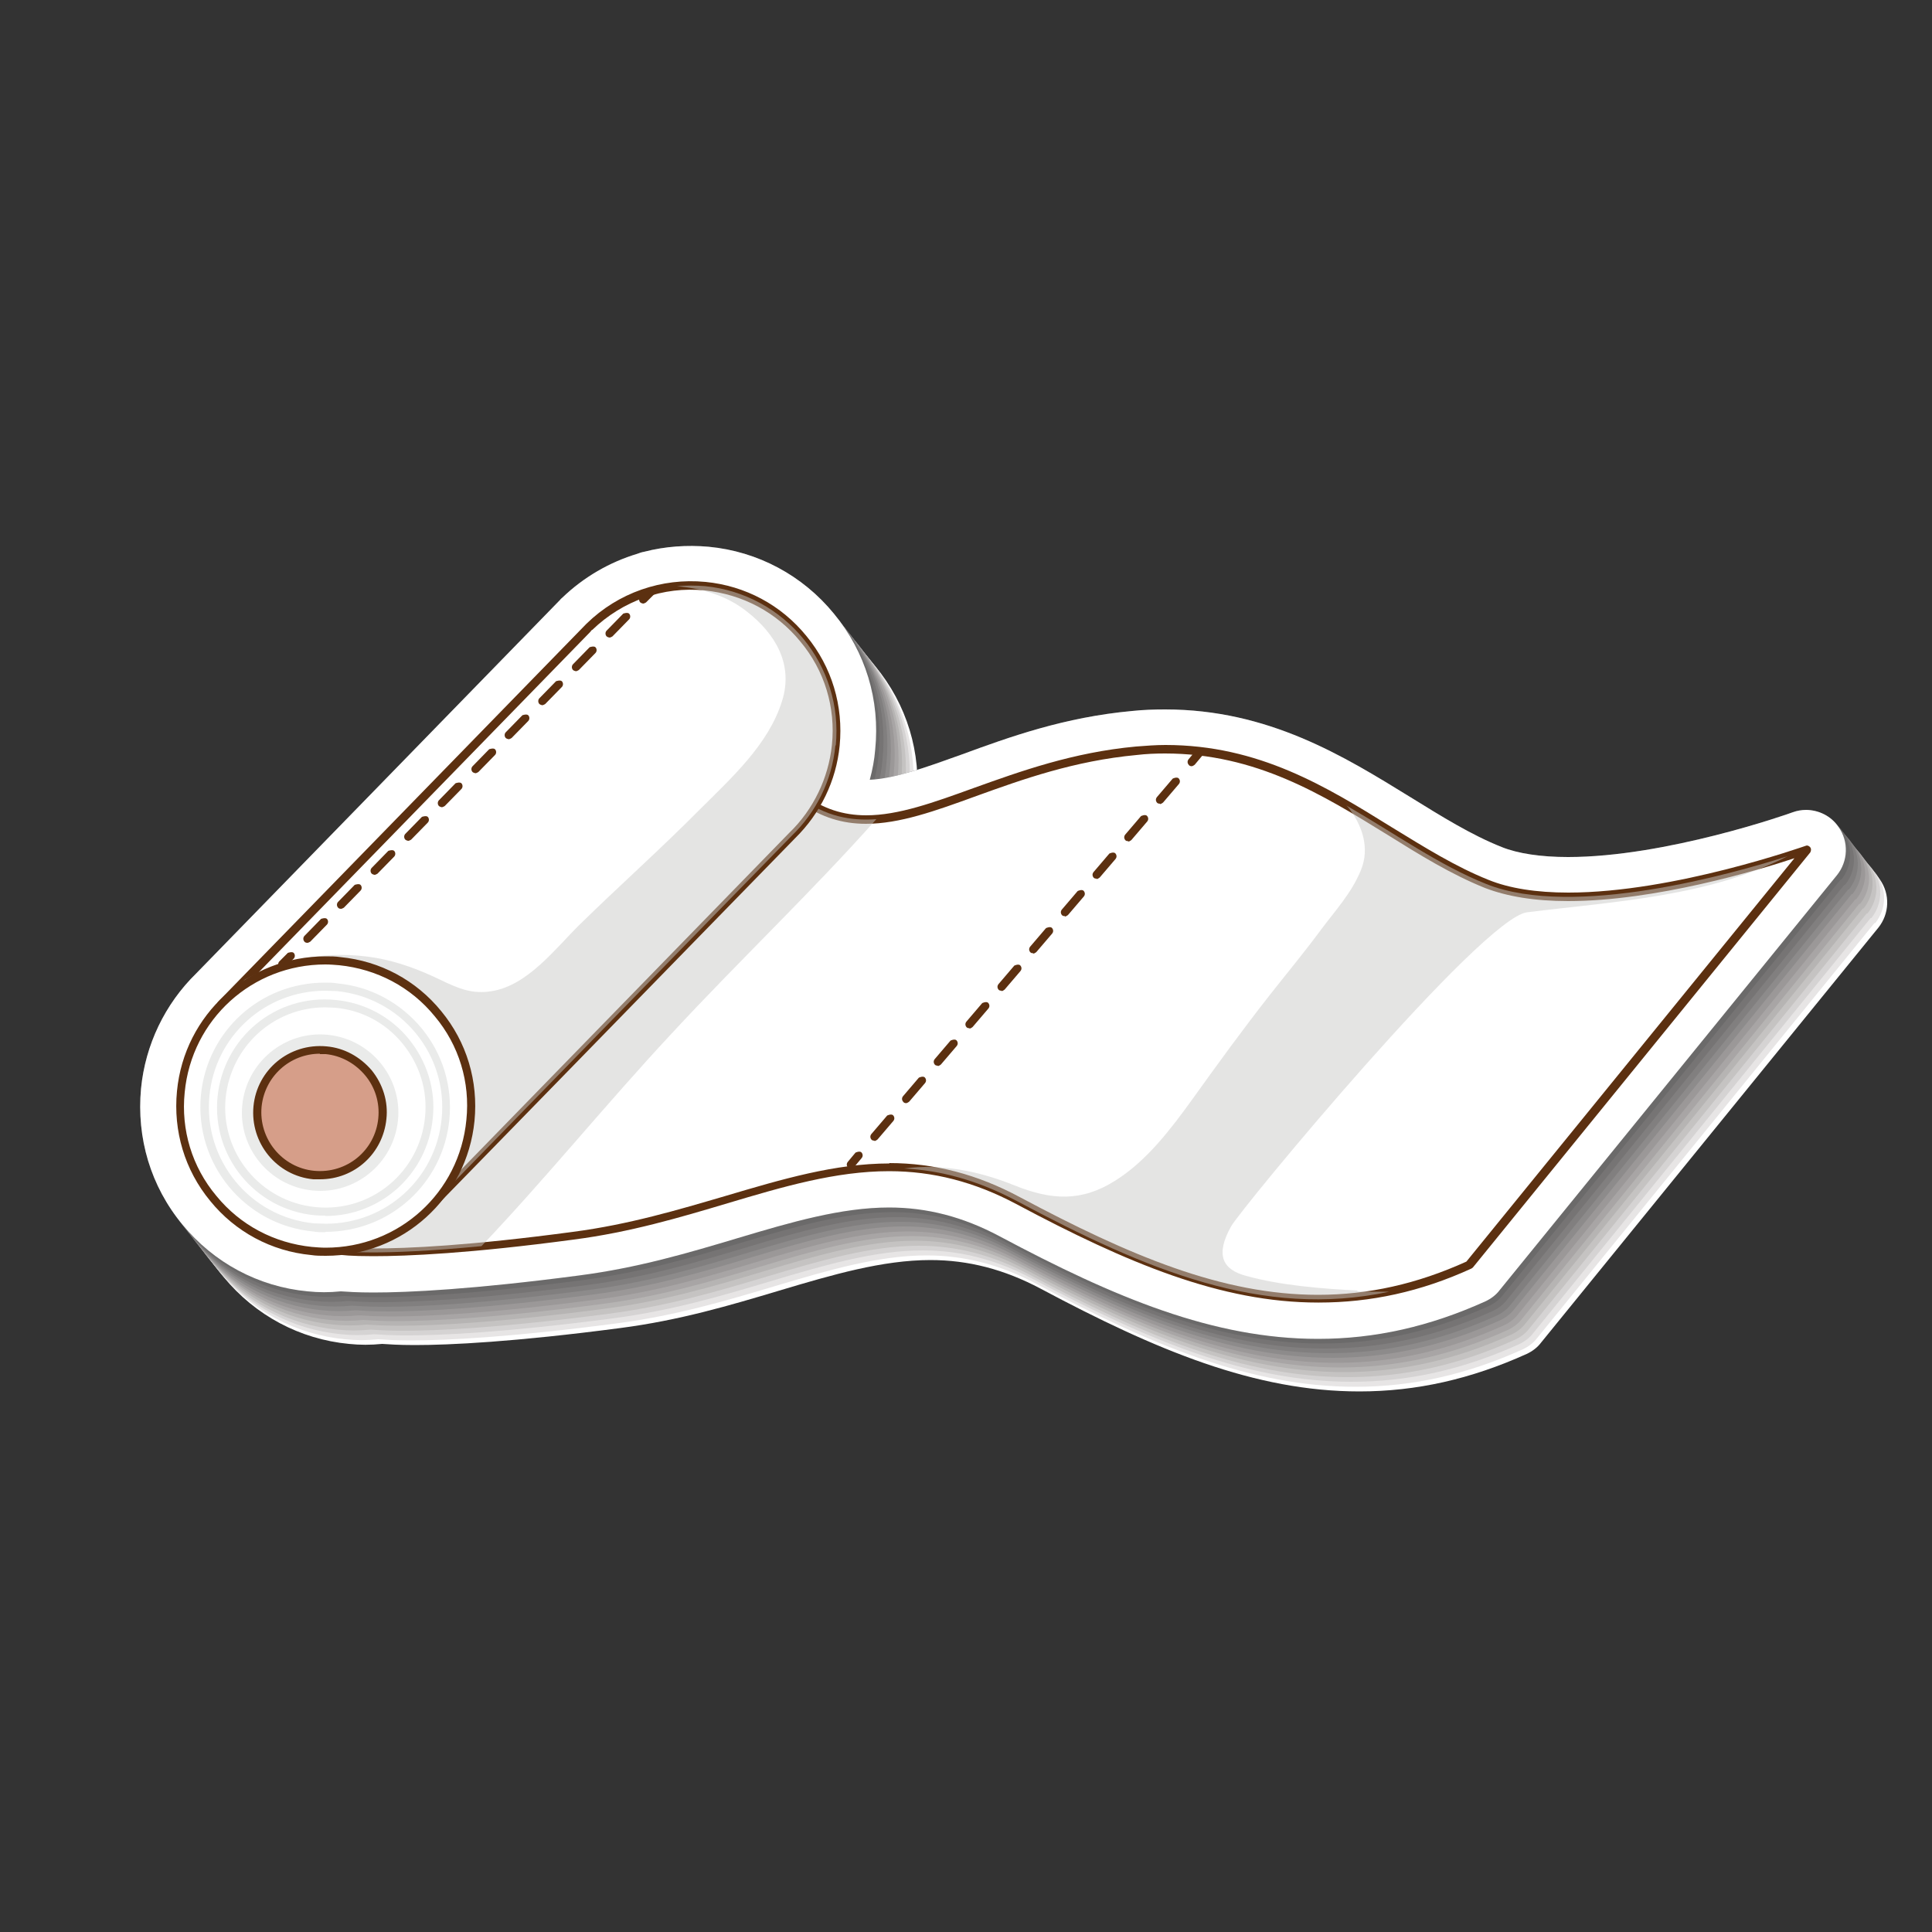 <?xml version="1.0" encoding="UTF-8"?> <svg xmlns="http://www.w3.org/2000/svg" version="1.1" viewBox="0 0 50 50"><rect x="0" y="0" width="50" height="50" fill="#333333" stroke="none"/><defs><style> .st0 { fill: #7f1518; } .st1 { fill: #d5d3d3; } .st2 { fill: #767474; } .st3, .st4 { fill: #fff; } .st5 { fill: #9b9898; } .st6, .st7 { fill: none; } .st8 { fill: #a8a5a5; } .st9 { fill: #5c3010; } .st10 { fill: #817f7f; } .st11 { fill: #b6b4b3; } .st12 { isolation: isolate; } .st13 { fill: #606161; } .st4 { stroke: #f9f9fa; stroke-miterlimit: 10; } .st14 { fill: #6b6a6a; } .st15 { fill: #c5c3c2; } .st16, .st17 { mix-blend-mode: multiply; } .st18 { fill: #d69e89; } .st19 { fill: #eaebea; } .st20 { display: none; } .st17 { fill: #cacac9; opacity: .5; } .st21 { fill: #8d8b8b; } .st7 { stroke: #fff; stroke-linecap: round; stroke-linejoin: round; } .st22 { fill: #e7e5e5; } </style></defs><g class="st12"><g id="Layer_1" class="st20"><g><g><path class="st4" d="M47.38,21.61l-2.5-.65c-.3-1.53-.79-3-1.43-4.38l1.64-1.99c.41-.5.44-1.34.06-1.87l-1.94-2.67c-.38-.52-1.19-.76-1.79-.52l-2.43.95c-1.12-1.03-2.37-1.94-3.71-2.68l.16-2.62c.04-.65-.43-1.34-1.05-1.54l-3.13-1.02c-.62-.2-1.41.08-1.76.63l-1.43,2.24c-.72-.08-1.45-.12-2.19-.12-.79,0-1.57.05-2.34.14l-1.43-2.25c-.35-.55-1.14-.83-1.76-.63l-3.13,1.02c-.62.2-1.09.9-1.05,1.54l.16,2.7c-1.31.74-2.52,1.63-3.61,2.64l-2.53-1c-.61-.24-1.41,0-1.79.52l-1.94,2.67c-.38.53-.36,1.37.06,1.87l1.74,2.11c-.61,1.33-1.07,2.75-1.37,4.23l-2.66.69c-.63.16-1.14.83-1.14,1.48v3.29c0,.65.51,1.31,1.14,1.48l2.66.69c.29,1.47.76,2.89,1.36,4.22l-1.74,2.12c-.41.5-.44,1.34-.05,1.87l1.94,2.67c.38.52,1.19.76,1.79.52l2.54-.99c1.09,1.01,2.3,1.9,3.6,2.64l-.16,2.7c-.04.65.43,1.34,1.05,1.54l3.13,1.02c.62.2,1.41-.08,1.76-.63l1.44-2.25c.76.09,1.54.14,2.33.14.74,0,1.46-.04,2.18-.12l1.43,2.24c.35.55,1.14.83,1.76.63l3.13-1.02c.62-.2,1.09-.9,1.05-1.54l-.16-2.62c1.34-.75,2.58-1.64,3.7-2.68l2.43.95c.61.24,1.41,0,1.8-.52l1.94-2.67c.38-.52.36-1.37-.05-1.87l-1.64-2c.64-1.38,1.12-2.84,1.43-4.38l2.5-.65c.63-.16,1.14-.83,1.14-1.48v-3.29c0-.65-.51-1.31-1.14-1.48ZM28.3,40.4v-3.78c4.65-.98,8.3-4.64,9.28-9.28H14.02c.98,4.65,4.64,8.3,9.29,9.28v3.78c-6.7-1.07-12-6.36-13.07-13.06-1.53-9.6,5.88-18.26,15.56-18.26,7.85,0,14.37,5.75,15.56,13.27,1.38,8.67-4.56,16.7-13.07,18.06Z"></path><path class="st4" d="M25.8,12.8c-5.79,0-10.63,4.09-11.78,9.55h23.56c-1.15-5.45-5.99-9.55-11.78-9.55Z"></path></g><g><path class="st4" d="M30.83,46.17c-.28,0-.58-.15-.71-.35l-1.69-2.63-.46.05c-.71.08-1.41.12-2.1.12-.74,0-1.49-.05-2.24-.14l-.46-.06-1.7,2.65c-.13.2-.43.35-.71.35-.07,0-.14,0-.19-.03l-3.13-1.02c-.29-.1-.56-.48-.54-.79l.19-3.17-.4-.23c-1.24-.71-2.41-1.56-3.46-2.53l-.34-.32-2.98,1.17c-.07.03-.15.04-.24.04-.27,0-.55-.13-.68-.31l-1.94-2.67c-.18-.25-.17-.71.03-.95l2.03-2.48-.19-.42c-.59-1.3-1.04-2.67-1.31-4.06l-.09-.46-3.11-.81c-.3-.08-.58-.44-.58-.75v-3.29c0-.31.28-.68.58-.75l3.11-.81.09-.46c.28-1.4.72-2.77,1.32-4.06l.19-.43-2.04-2.47c-.2-.24-.21-.7-.03-.95l1.94-2.67c.13-.18.41-.31.68-.31.09,0,.17.01.24.04l2.97,1.17.35-.32c1.06-.98,2.22-1.83,3.47-2.54l.41-.23-.19-3.16c-.02-.31.24-.69.54-.79l3.13-1.02c.06-.02.12-.03.19-.03.28,0,.58.15.71.35l1.69,2.65.47-.06c.75-.09,1.51-.14,2.25-.14.69,0,1.4.04,2.11.12l.46.05,1.68-2.63c.13-.2.43-.35.71-.35.07,0,.13,0,.19.03l3.13,1.02c.29.1.55.48.54.79l-.19,3.09.41.23c1.29.72,2.49,1.58,3.57,2.58l.34.32,2.86-1.13c.07-.03.15-.04.24-.04.27,0,.55.13.68.31l1.93,2.67c.18.25.17.71-.03.95l-1.94,2.36.2.43c.63,1.35,1.09,2.76,1.37,4.21l.09.46,2.95.77c.3.08.58.45.58.76v3.29c0,.31-.28.68-.58.76l-2.95.77-.09.46c-.29,1.45-.75,2.87-1.37,4.21l-.2.43,1.94,2.36c.2.24.21.7.03.95l-1.94,2.67c-.13.18-.41.31-.68.31h0c-.09,0-.17-.01-.24-.04l-2.86-1.12-.34.32c-1.08.99-2.28,1.86-3.56,2.57l-.41.23.18,3.09c.02.31-.24.69-.54.79l-3.13,1.02c-.06.02-.12.03-.19.03ZM25.8,8.33c-4.84,0-9.41,2.11-12.55,5.79-3.14,3.68-4.51,8.54-3.75,13.33,1.12,7.06,6.62,12.56,13.69,13.69l.87.14v-5.26l-.59-.13c-4.06-.86-7.3-3.87-8.48-7.8h21.64c-1.17,3.93-4.41,6.95-8.48,7.8l-.59.13v5.26l.87-.14c8.98-1.43,15.12-9.91,13.69-18.91-1.28-8.05-8.14-13.9-16.3-13.9Z"></path><path class="st4" d="M14.98,21.59c1.41-4.72,5.82-8.05,10.82-8.05s9.4,3.33,10.82,8.05H14.98Z"></path></g><g><g><path class="st4" d="M36.62,28.08h-11.65c1.81,2.35,3.6,4.72,5.38,7.1,3.01-1.32,5.32-3.91,6.27-7.1Z"></path><path class="st4" d="M47.19,22.33l-2.95-.77-.09-.46c-.29-1.45-.75-2.87-1.37-4.21l-.2-.43,1.94-2.36c.2-.24.21-.7.03-.95l-1.93-2.67c-.13-.18-.41-.31-.68-.31-.09,0-.17.01-.24.04l-2.86,1.13-.34-.32c-1.08-1-2.28-1.86-3.57-2.58l-.41-.23.19-3.09c.02-.31-.24-.69-.54-.79l-3.13-1.02c-.06-.02-.12-.03-.19-.03-.28,0-.58.15-.71.35l-1.68,2.63-.46-.05c-.71-.08-1.42-.12-2.11-.12-.74,0-1.5.05-2.25.14l-.47.06-1.69-2.65c-.13-.2-.43-.35-.71-.35-.07,0-.14,0-.19.03l-3.13,1.02c-.29.1-.55.48-.54.79l.19,3.16-.41.23c-1.25.71-2.41,1.56-3.47,2.54l-.35.32-2.97-1.17c-.07-.03-.15-.04-.24-.04-.11,0-.22.03-.33.07,1.33,1.27,2.62,2.56,3.89,3.89,0,0,.01-.01.02-.02,3.14-3.68,7.72-5.79,12.55-5.79,8.16,0,15.02,5.84,16.3,13.9,1.14,7.16-2.52,13.99-8.58,17.2.33.45.66.89,1,1.34.07.08.15.17.25.3,0,0,.01.02.02.03l.13-.07c1.28-.71,2.48-1.58,3.56-2.57l.34-.32,2.86,1.12c.07.03.15.04.24.04.27,0,.55-.13.68-.31l1.94-2.67c.18-.25.17-.71-.03-.95l-1.94-2.36.2-.43c.62-1.34,1.08-2.76,1.37-4.21l.09-.46,2.95-.77c.3-.08.58-.45.58-.76v-3.29c0-.31-.28-.68-.58-.76Z"></path></g><path class="st4" d="M19.83,21.59h16.79c-1.41-4.72-5.82-8.05-10.82-8.05-3.61,0-6.91,1.75-9,4.5,1.03,1.17,2.04,2.35,3.03,3.55Z"></path></g></g></g><g id="Layer_2" class="st20"><path class="st0" d="M46.58,13.59l-16.45-7.77c-.46-.22-1.01-.15-1.41.17l-3.54,2.88-3.54-2.88c-.4-.32-.95-.39-1.41-.17L3.77,13.59c-.42.2-.7.59-.76,1.05-.06.46.13.91.48,1.2l3.89,3.16v16.36c0,.52.3.99.77,1.21l16.45,7.77s0,0,0,0c.08.04.16.06.25.08.02,0,.04,0,.06.01.09.02.17.03.26.03h0c.09,0,.17-.01.26-.03.02,0,.04,0,.06-.01.08-.02.17-.05.24-.08,0,0,0,0,0,0l16.45-7.77c.47-.22.77-.69.77-1.21v-16.36l3.89-3.16c.36-.29.54-.74.48-1.2-.05-.46-.34-.85-.76-1.05ZM6.83,15.11l13.77-6.5,2.08,1.69-13.77,6.5-2.08-1.69ZM23.84,41.02l-13.78-6.51v-14.04l13.78,6.51v14.04ZM23.84,24.02l-2.51-1.18-9.48-4.48,11.99-5.66v11.32h0ZM26.51,12.7l11.99,5.66-11.99,5.66v-11.32h0ZM40.29,34.51l-13.78,6.51v-14.04l5.95-2.81,7.83-3.7v14.04h0ZM41.44,16.8l-12.08-5.7-1.7-.8,2.08-1.69,13.77,6.5-2.08,1.69Z"></path></g><g id="Layer_3" class="st20"><path class="st3" d="M6.24,14.24c.76.98,1.89,1.95,2.71,3.19,3.65,5.31,10.46,16.39,15.78,27.94,9.82-5.88,1.95-20,1.95-20l-.57,1.88c-3.47-7.59-10.25-11.48-10.25-11.48l.24,1.64c-3.1-3.89-11.01-5.46-11.01-5.46,0,0-2.54,7.65-.69,12.27l-1.31-1.02s.04,7.81,4.93,14.58l-1.91-.43s7.85,12.91,17.37,8.67c0,0-8.08-18.05-14.87-28.41-1.47-2.13-2.38-3.36-2.38-3.36Z"></path><path class="st3" d="M19.77,9.11c0,.47-.38.85-.85.85s-.85-.38-.85-.85.38-.85.85-.85.85.38.85.85Z"></path><path class="st3" d="M33.23,9.11c0,.47-.38.85-.85.85s-.85-.38-.85-.85.38-.85.85-.85.85.38.85.85Z"></path><path class="st3" d="M26.59,3.98c0,.47-.38.85-.85.85s-.85-.38-.85-.85.38-.85.85-.85.85.38.85.85Z"></path><path class="st6" d="M41.9,17.36c1.47-2.13,2.31-3.57,2.31-3.57-.76.98-1.75,2.02-2.57,3.27-2.5,3.63-6.45,9.95-10.48,17.23.11.68.2,1.36.24,2.04,2.94-5.92,6.91-13.49,10.5-18.97Z"></path><path class="st7" d="M46.91,22.74l-1.31,1.02c1.86-4.62-.69-12.27-.69-12.27,0,0-7.91,1.56-11.01,5.46l.24-1.64s-4.27,2.45-7.77,7.27c1.18,2.16,3.52,6.88,4.33,11.71,4.03-7.28,7.99-13.61,10.48-17.23.82-1.25,1.81-2.29,2.57-3.27,0,0-.84,1.44-2.31,3.57-3.59,5.48-7.56,13.05-10.5,18.97.25,3.66-.59,7.19-3.68,9.54,9.18,3.26,16.62-8.97,16.62-8.97l-1.91.43c4.89-6.77,4.93-14.58,4.93-14.58Z"></path></g><g id="Layer_5"><g><g class="st16"><path class="st3" d="M47.82,22.32c-.12,0-.24.02-.35.06-.13.05-3.29,1.16-5.82,1.16-.7,0-1.3-.09-1.72-.26-.78-.31-1.55-.79-2.36-1.29-1.72-1.06-3.67-2.27-6.35-2.27-.28,0-.57.01-.85.04-1.75.16-3.17.67-4.42,1.13-.92.33-1.72.62-2.37.65.07-.26.12-.52.14-.78.13-1.28-.25-2.53-1.07-3.52-.81-.99-1.97-1.61-3.24-1.73-.56-.05-1.13-.01-1.67.13-.06.01-.12.03-.17.05-.73.22-1.4.61-1.95,1.14-.02.02-.04.03-.05.05l-9.42,9.67c-.81.79-1.32,1.85-1.43,2.98-.12,1.28.25,2.53,1.07,3.52.81.99,1.97,1.61,3.24,1.73.29.03.56.03.86,0,.15.01.42.03.84.03.91,0,2.58-.08,5.32-.44,1.54-.2,2.85-.59,4.12-.97,1.37-.41,2.67-.79,3.91-.79.98,0,1.91.24,2.85.74,3,1.6,5.55,2.66,8.25,2.66,1.48,0,2.89-.32,4.33-.97.15-.07.28-.17.37-.29l8.73-10.74c.29-.36.31-.87.04-1.25-.19-.28-.51-.44-.85-.44Z"></path><path class="st22" d="M48.53,23.89c.29-.36.31-.87.04-1.25-.19-.27-.51-.44-.85-.44-.12,0-.24.02-.35.06-.13.05-3.29,1.16-5.82,1.16-.7,0-1.3-.09-1.72-.26-.78-.31-1.55-.79-2.36-1.29-1.72-1.06-3.67-2.27-6.35-2.27-.28,0-.57.01-.85.04-1.75.16-3.17.67-4.42,1.13-.92.33-1.72.62-2.37.65.07-.26.12-.52.14-.78.13-1.28-.25-2.53-1.07-3.52-.81-.99-1.97-1.61-3.24-1.73-.56-.05-1.13-.01-1.67.13-.06.01-.12.03-.17.05-.73.22-1.4.61-1.95,1.14-.02.02-.04.03-.05.05l-9.42,9.67c-.81.79-1.32,1.85-1.43,2.98-.12,1.28.25,2.53,1.07,3.52.81.99,1.97,1.61,3.24,1.73.29.03.56.03.86,0,.15.01.42.03.84.03.91,0,2.58-.08,5.32-.44,1.54-.2,2.85-.59,4.12-.97,1.37-.41,2.67-.79,3.91-.79.98,0,1.91.24,2.85.74,3,1.6,5.55,2.66,8.25,2.66,1.48,0,2.89-.32,4.33-.97.15-.07.28-.17.37-.29l8.73-10.74Z"></path><path class="st1" d="M48.43,23.76c.29-.36.31-.87.04-1.25-.19-.27-.51-.44-.85-.44-.12,0-.24.02-.35.06-.13.05-3.29,1.16-5.82,1.16-.7,0-1.3-.09-1.72-.26-.78-.31-1.55-.79-2.36-1.29-1.72-1.06-3.67-2.27-6.35-2.27-.28,0-.57.01-.85.04-1.75.16-3.17.67-4.42,1.13-.92.33-1.72.62-2.37.65.07-.26.12-.52.14-.78.13-1.28-.25-2.53-1.07-3.52-.81-.99-1.97-1.61-3.24-1.73-.56-.05-1.13-.01-1.67.13-.06.01-.12.03-.17.05-.73.22-1.4.61-1.95,1.14-.02.02-.04.03-.05.05l-9.42,9.67c-.81.79-1.32,1.85-1.43,2.98-.12,1.28.25,2.53,1.07,3.52.81.99,1.97,1.61,3.24,1.73.29.03.56.03.86,0,.15.01.42.03.84.03.91,0,2.58-.08,5.32-.44,1.54-.2,2.85-.59,4.12-.97,1.37-.41,2.67-.79,3.91-.79.98,0,1.91.24,2.85.74,3,1.6,5.55,2.66,8.25,2.66,1.48,0,2.89-.32,4.33-.97.15-.07.28-.17.37-.29l8.73-10.74Z"></path><path class="st15" d="M48.33,23.64c.29-.36.31-.87.04-1.25-.19-.27-.51-.44-.85-.44-.12,0-.24.02-.35.06-.13.05-3.29,1.16-5.82,1.16-.7,0-1.3-.09-1.72-.26-.78-.31-1.55-.79-2.36-1.29-1.72-1.06-3.67-2.27-6.35-2.27-.28,0-.57.01-.85.04-1.75.16-3.17.67-4.42,1.13-.92.33-1.72.62-2.37.65.07-.26.12-.52.14-.78.13-1.28-.25-2.53-1.07-3.52-.81-.99-1.97-1.61-3.24-1.73-.56-.05-1.13-.01-1.67.13-.06.01-.12.03-.17.05-.73.22-1.4.61-1.95,1.14-.02.02-.04.03-.05.05l-9.42,9.67c-.81.79-1.32,1.85-1.43,2.98-.12,1.28.25,2.53,1.07,3.52.81.99,1.97,1.61,3.24,1.73.29.03.56.03.86,0,.15.01.42.03.84.03.91,0,2.58-.08,5.32-.44,1.54-.2,2.85-.59,4.12-.97,1.37-.41,2.67-.79,3.91-.79.98,0,1.91.24,2.85.74,3,1.6,5.55,2.66,8.25,2.66,1.48,0,2.89-.32,4.33-.97.15-.07.28-.17.37-.29l8.73-10.74Z"></path><path class="st11" d="M48.23,23.51c.29-.36.31-.87.04-1.25-.19-.27-.51-.44-.85-.44-.12,0-.24.02-.35.06-.13.05-3.29,1.16-5.82,1.16-.7,0-1.3-.09-1.72-.26-.78-.31-1.55-.79-2.36-1.29-1.72-1.06-3.67-2.27-6.35-2.27-.28,0-.57.01-.85.04-1.75.16-3.17.67-4.42,1.13-.92.33-1.72.62-2.37.65.07-.26.12-.52.14-.78.13-1.28-.25-2.53-1.07-3.52-.81-.99-1.97-1.61-3.24-1.73-.56-.05-1.13-.01-1.67.13-.06.01-.12.03-.17.05-.73.22-1.4.61-1.95,1.14-.02.02-.04.03-.05.05l-9.42,9.67c-.81.79-1.32,1.85-1.43,2.98-.12,1.28.25,2.53,1.07,3.52.81.99,1.97,1.61,3.24,1.73.29.03.56.03.86,0,.15.01.42.03.84.03.91,0,2.58-.08,5.32-.44,1.54-.2,2.85-.59,4.12-.97,1.37-.41,2.67-.79,3.91-.79.98,0,1.91.24,2.85.74,3,1.6,5.55,2.66,8.25,2.66,1.48,0,2.89-.32,4.33-.97.15-.07.28-.17.37-.29l8.73-10.74Z"></path><path class="st8" d="M48.14,23.39c.29-.36.31-.87.04-1.25-.19-.27-.51-.44-.85-.44-.12,0-.24.02-.35.06-.13.05-3.29,1.16-5.82,1.16-.7,0-1.3-.09-1.72-.26-.78-.31-1.55-.79-2.36-1.29-1.72-1.06-3.67-2.27-6.35-2.27-.28,0-.57.01-.85.04-1.75.16-3.17.67-4.42,1.13-.92.33-1.72.62-2.37.65.07-.26.12-.52.14-.78.13-1.28-.25-2.53-1.07-3.52-.81-.99-1.97-1.61-3.24-1.73-.56-.05-1.13-.01-1.67.13-.06.01-.12.03-.17.05-.73.22-1.4.61-1.95,1.14-.02.02-.04.03-.05.05l-9.42,9.67c-.81.79-1.32,1.85-1.43,2.98-.12,1.28.25,2.53,1.07,3.52.81.99,1.97,1.61,3.24,1.73.29.03.56.03.86,0,.15.01.42.03.84.03.91,0,2.58-.08,5.32-.44,1.54-.2,2.85-.59,4.12-.97,1.37-.41,2.67-.79,3.91-.79.98,0,1.91.24,2.85.74,3,1.6,5.55,2.66,8.25,2.66,1.48,0,2.89-.32,4.33-.97.15-.07.28-.17.37-.29l8.73-10.74Z"></path><path class="st5" d="M48.04,23.27c.29-.36.31-.87.04-1.25-.19-.27-.51-.44-.85-.44-.12,0-.24.02-.35.06-.13.05-3.29,1.16-5.82,1.16-.7,0-1.3-.09-1.72-.26-.78-.31-1.55-.79-2.36-1.29-1.72-1.06-3.67-2.27-6.35-2.27-.28,0-.57.01-.85.04-1.75.16-3.17.67-4.42,1.13-.92.33-1.72.62-2.37.65.07-.26.12-.52.14-.78.13-1.28-.25-2.53-1.07-3.52-.81-.99-1.97-1.61-3.24-1.73-.56-.05-1.13-.01-1.67.13-.06.01-.12.03-.17.05-.73.22-1.4.61-1.95,1.14-.02.02-.04.03-.05.05l-9.42,9.67c-.81.79-1.32,1.85-1.43,2.98-.12,1.28.25,2.53,1.07,3.52.81.99,1.97,1.61,3.24,1.73.29.03.56.03.86,0,.15.01.42.03.84.03.91,0,2.58-.08,5.32-.44,1.54-.2,2.85-.59,4.12-.97,1.37-.41,2.67-.79,3.91-.79.98,0,1.91.24,2.85.74,3,1.6,5.55,2.66,8.25,2.66,1.48,0,2.89-.32,4.33-.97.15-.07.28-.17.37-.29l8.73-10.74Z"></path><path class="st21" d="M47.94,23.14c.29-.36.31-.87.04-1.25-.19-.27-.51-.44-.85-.44-.12,0-.24.02-.35.06-.13.05-3.29,1.16-5.82,1.16-.7,0-1.3-.09-1.72-.26-.78-.31-1.55-.79-2.36-1.29-1.72-1.06-3.67-2.27-6.35-2.27-.28,0-.57.01-.85.04-1.75.16-3.17.67-4.42,1.13-.92.33-1.72.62-2.37.65.07-.26.12-.52.14-.78.13-1.28-.25-2.53-1.07-3.52-.81-.99-1.97-1.61-3.24-1.73-.56-.05-1.13-.01-1.67.13-.06.01-.12.03-.17.05-.73.22-1.4.61-1.95,1.14-.02.02-.04.03-.05.05l-9.42,9.67c-.81.79-1.32,1.85-1.43,2.98-.12,1.28.25,2.53,1.07,3.52.81.99,1.97,1.61,3.24,1.73.29.03.56.03.86,0,.15.01.42.03.84.03.91,0,2.58-.08,5.32-.44,1.54-.2,2.85-.59,4.12-.97,1.37-.41,2.67-.79,3.91-.79.98,0,1.91.24,2.85.74,3,1.6,5.55,2.66,8.25,2.66,1.48,0,2.89-.32,4.33-.97.15-.07.28-.17.37-.29l8.73-10.74Z"></path><path class="st10" d="M47.85,23.02c.29-.36.31-.87.04-1.25-.19-.27-.51-.44-.85-.44-.12,0-.24.02-.35.06-.13.05-3.29,1.16-5.82,1.16-.7,0-1.3-.09-1.72-.26-.78-.31-1.55-.79-2.36-1.29-1.72-1.06-3.67-2.27-6.35-2.27-.28,0-.57.01-.85.04-1.75.16-3.17.67-4.42,1.13-.92.33-1.72.62-2.37.65.07-.26.12-.52.14-.78.13-1.28-.25-2.53-1.07-3.52-.81-.99-1.97-1.61-3.24-1.73-.56-.05-1.13-.01-1.67.13-.06.01-.12.03-.17.05-.73.22-1.4.61-1.95,1.14-.02.02-.04.03-.05.05l-9.42,9.67c-.81.79-1.32,1.85-1.43,2.98-.12,1.28.25,2.53,1.07,3.52.81.99,1.97,1.61,3.24,1.73.29.03.56.03.86,0,.15.01.42.03.84.03.91,0,2.58-.08,5.32-.44,1.54-.2,2.85-.59,4.12-.97,1.37-.41,2.67-.79,3.91-.79.98,0,1.91.24,2.85.74,3,1.6,5.55,2.66,8.25,2.66,1.48,0,2.89-.32,4.33-.97.15-.07.28-.17.37-.29l8.73-10.74Z"></path><path class="st2" d="M47.75,22.9c.29-.36.31-.87.04-1.25-.19-.27-.51-.44-.85-.44-.12,0-.24.02-.35.06-.13.05-3.29,1.16-5.82,1.16-.7,0-1.3-.09-1.72-.26-.78-.31-1.55-.79-2.36-1.29-1.72-1.06-3.67-2.27-6.35-2.27-.28,0-.57.01-.85.04-1.75.16-3.17.67-4.42,1.13-.92.33-1.72.62-2.37.65.07-.26.12-.52.14-.78.13-1.28-.25-2.53-1.07-3.52-.81-.99-1.97-1.61-3.24-1.73-.56-.05-1.13-.01-1.67.13-.06.01-.12.03-.17.05-.73.22-1.4.61-1.95,1.14-.02.02-.04.03-.05.05l-9.42,9.67c-.81.79-1.32,1.85-1.43,2.98-.12,1.28.25,2.53,1.07,3.52.81.99,1.97,1.61,3.24,1.73.29.03.56.03.86,0,.15.01.42.03.84.03.91,0,2.58-.08,5.32-.44,1.54-.2,2.85-.59,4.12-.97,1.37-.41,2.67-.79,3.91-.79.98,0,1.91.24,2.85.74,3,1.6,5.55,2.66,8.25,2.66,1.48,0,2.89-.32,4.33-.97.15-.07.28-.17.37-.29l8.73-10.74Z"></path><path class="st14" d="M47.65,22.77c.29-.36.31-.87.04-1.25-.19-.27-.51-.44-.85-.44-.12,0-.24.02-.35.06-.13.05-3.29,1.16-5.82,1.16-.7,0-1.3-.09-1.72-.26-.78-.31-1.55-.79-2.36-1.29-1.72-1.06-3.67-2.27-6.35-2.27-.28,0-.57.01-.85.04-1.75.16-3.17.67-4.42,1.13-.92.33-1.72.62-2.37.65.07-.26.12-.52.14-.78.13-1.28-.25-2.53-1.07-3.52-.81-.99-1.97-1.61-3.24-1.73-.56-.05-1.13-.01-1.67.13-.06.01-.12.03-.17.05-.73.22-1.4.61-1.95,1.14-.02.02-.04.03-.05.05l-9.42,9.67c-.81.79-1.32,1.85-1.43,2.98-.12,1.28.25,2.53,1.07,3.52.81.99,1.97,1.61,3.24,1.73.29.03.56.03.86,0,.15.01.42.03.84.03.91,0,2.58-.08,5.32-.44,1.54-.2,2.85-.59,4.12-.97,1.37-.41,2.67-.79,3.91-.79.98,0,1.91.24,2.85.74,3,1.6,5.55,2.66,8.25,2.66,1.48,0,2.89-.32,4.33-.97.15-.07.28-.17.37-.29l8.73-10.74Z"></path><path class="st13" d="M46.75,20.96c-.12,0-.24.02-.35.06-.13.05-3.29,1.16-5.82,1.16-.7,0-1.3-.09-1.72-.26-.78-.31-1.55-.79-2.36-1.29-1.72-1.06-3.67-2.27-6.35-2.27-.28,0-.57.01-.85.04-1.75.16-3.17.67-4.42,1.13-.92.33-1.72.62-2.37.65.07-.26.12-.52.14-.78.13-1.28-.25-2.53-1.07-3.52-.81-.99-1.97-1.61-3.24-1.73-.56-.05-1.13-.01-1.67.13-.06.01-.12.03-.17.05-.73.22-1.4.61-1.95,1.14-.02.02-.04.03-.05.05l-9.42,9.67c-.81.79-1.32,1.85-1.43,2.98-.12,1.28.25,2.53,1.07,3.52.81.99,1.97,1.61,3.24,1.73.29.03.56.03.86,0,.15.01.42.03.84.03.91,0,2.58-.08,5.32-.44,1.54-.2,2.85-.59,4.12-.97,1.37-.41,2.67-.79,3.91-.79.98,0,1.91.24,2.85.74,3,1.6,5.55,2.66,8.25,2.66,1.48,0,2.89-.32,4.33-.97.15-.07.28-.17.37-.29l8.73-10.74c.29-.36.31-.87.04-1.25-.19-.28-.51-.44-.85-.44Z"></path></g><path class="st3" d="M46.75,20.96c-.12,0-.24.02-.35.06-.13.05-3.29,1.16-5.82,1.16-.7,0-1.3-.09-1.72-.26-.78-.31-1.55-.79-2.36-1.29-1.72-1.06-3.67-2.27-6.35-2.27-.28,0-.57.01-.85.04-1.75.16-3.17.67-4.42,1.13-.92.33-1.72.62-2.37.65.07-.26.12-.52.14-.78.13-1.28-.25-2.53-1.07-3.52-.81-.99-1.97-1.61-3.24-1.73-.56-.05-1.13-.01-1.67.13-.06.01-.12.03-.17.05-.73.22-1.4.61-1.95,1.14-.02.02-.04.03-.05.05l-9.42,9.67c-.81.79-1.32,1.85-1.43,2.98-.12,1.28.25,2.53,1.07,3.52.81.99,1.97,1.61,3.24,1.73.29.03.56.03.86,0,.15.01.42.03.84.03.91,0,2.58-.08,5.32-.44,1.54-.2,2.85-.59,4.12-.97,1.37-.41,2.67-.79,3.91-.79.98,0,1.91.24,2.85.74,3,1.6,5.55,2.66,8.25,2.66,1.48,0,2.89-.32,4.33-.97.15-.07.28-.17.37-.29l8.73-10.74c.29-.36.31-.87.04-1.25-.19-.28-.51-.44-.85-.44Z"></path><g><g><path class="st3" d="M8.83,32.37s1.47.21,6.01-.4c4.54-.6,7.49-3.05,11.51-.91,4.02,2.14,7.54,3.54,11.67,1.67l8.73-10.74s-5.52,1.99-8.28.88c-2.75-1.1-5.03-3.83-9.07-3.45-4.05.38-6.46,2.87-8.65,1.23l-11.92,11.72Z"></path><path class="st9" d="M34.11,33.71c-2.51,0-4.94-1.02-7.81-2.55-1.07-.57-2.15-.85-3.29-.85-1.38,0-2.74.4-4.18.83-1.24.37-2.52.75-3.98.94-2.69.36-4.31.43-5.19.43h0c-.59,0-.84-.03-.85-.04-.04,0-.07-.03-.08-.07-.01-.04,0-.08.03-.11l11.92-11.72s.09-.04.14,0c.48.36,1,.53,1.6.53.83,0,1.74-.33,2.79-.71,1.2-.43,2.56-.92,4.19-1.07.26-.02.51-.04.76-.04,2.42,0,4.17,1.08,5.86,2.13.85.52,1.65,1.02,2.5,1.36.54.22,1.24.33,2.07.33,2.74,0,6.1-1.2,6.14-1.21.04-.02.09,0,.12.04.03.04.02.09,0,.13l-8.73,10.74s-.02.02-.04.03c-1.31.6-2.61.88-3.95.88ZM23.01,30.1c1.17,0,2.28.29,3.38.88,2.85,1.52,5.25,2.53,7.72,2.53,1.3,0,2.56-.28,3.84-.86l8.49-10.44c-.93.31-3.6,1.11-5.86,1.11-.86,0-1.58-.12-2.15-.34-.87-.35-1.68-.85-2.53-1.38-1.67-1.03-3.39-2.1-5.75-2.1-.24,0-.49.01-.74.04-1.61.15-2.95.63-4.14,1.06-1.07.39-1.99.72-2.86.72-.61,0-1.15-.17-1.65-.52l-11.7,11.5c.13,0,.33.01.6.01.88,0,2.49-.07,5.17-.43,1.45-.19,2.72-.57,3.95-.93,1.45-.43,2.83-.84,4.24-.84Z"></path></g><path class="st17" d="M17.38,26.75c1.74-1.88,3.6-3.64,5.3-5.55-.68.05-1.32-.08-1.94-.54l-11.92,11.72s.94.13,3.64-.13c1.69-1.78,3.24-3.7,4.92-5.5Z"></path><path class="st17" d="M35.14,33.4c-.94-.05-1.98-.13-2.89-.38-.6-.16-.81-.53-.39-1.28.26-.47,6.48-7.98,7.66-8.13,2.25-.28,4.69-.4,6.74-1.45-1.41.45-5.53,1.62-7.79.72-1.23-.49-2.37-1.31-3.62-2.03,0,.01.02.02.03.03.37.46.58,1.06.34,1.64-.24.59-.66,1.04-1.04,1.55-.42.57-.87,1.11-1.31,1.67-.7.89-1.36,1.8-2.02,2.72-.55.76-1.17,1.58-1.98,2.09-.88.56-1.66.51-2.61.13-.91-.37-1.9-.57-2.86-.44.94.05,1.9.3,2.93.85,3.34,1.78,6.34,3.04,9.62,2.34-.28,0-.56,0-.83-.01Z"></path><g><path class="st3" d="M21.63,19.29c.2-2.07-1.31-3.91-3.38-4.12-1.15-.11-2.23.3-2.99,1.05h0s-.01.01-.01.01c-.02.02-.04.04-.06.06l-9.47,9.72,5.26,5.39,9.53-9.77h0c.62-.6,1.04-1.41,1.13-2.34Z"></path><path class="st9" d="M10.97,31.5s-.05-.01-.07-.03l-5.26-5.39s-.04-.1,0-.15l9.53-9.78s0,0,.01-.01h0c.82-.8,1.94-1.19,3.08-1.08,1.03.1,1.96.6,2.61,1.4.66.8.96,1.81.86,2.84-.09.91-.5,1.75-1.15,2.39,0,0,0,0,0,0l-9.53,9.77s-.05.03-.07.03h0ZM5.86,26.01l5.12,5.24,9.44-9.69s0,0,.01-.01c.62-.6,1.01-1.41,1.1-2.27.1-.97-.19-1.93-.82-2.68-.62-.76-1.5-1.22-2.47-1.32-1.08-.11-2.13.27-2.91,1.02,0,0,0,0-.01,0,0,0,0,0,0,0l-.05.06-9.4,9.65Z"></path></g><path class="st17" d="M21.63,19.29c.2-2.07-1.31-3.91-3.38-4.12-.25-.02-.49-.02-.73,0,.65.06,1.28.24,1.8.65.74.57,1.22,1.37.92,2.32-.35,1.13-1.31,1.99-2.13,2.81-1.01,1.02-2.09,1.98-3.11,2.98-.63.62-1.34,1.57-2.27,1.72-.52.09-.89-.08-1.35-.3-.52-.25-1.07-.46-1.65-.56-1.24-.21-2.38.02-3.39.56l-.64.66,5.26,5.39,9.53-9.77h0c.62-.6,1.04-1.41,1.13-2.34Z"></path><g><path class="st3" d="M12.17,28.99c-.2,2.07-2.05,3.58-4.12,3.38-2.07-.2-3.59-2.05-3.38-4.12.2-2.07,2.05-3.59,4.12-3.38,2.07.2,3.59,2.05,3.38,4.12Z"></path><path class="st9" d="M8.43,32.5c-.13,0-.25,0-.38-.02-1.03-.1-1.96-.6-2.61-1.4-.66-.8-.96-1.81-.86-2.84.19-1.99,1.85-3.49,3.85-3.49.13,0,.25,0,.38.02,1.03.1,1.96.6,2.61,1.4.66.8.96,1.81.86,2.84-.2,1.99-1.85,3.49-3.85,3.49ZM8.42,24.96c-1.89,0-3.46,1.42-3.64,3.31-.1.97.19,1.93.82,2.68.62.76,1.5,1.22,2.47,1.32.12.01.24.02.36.02,1.89,0,3.46-1.42,3.64-3.31.1-.97-.19-1.93-.82-2.68-.62-.76-1.5-1.22-2.47-1.32-.12-.01-.24-.02-.36-.02Z"></path></g><g><path class="st19" d="M10.3,28.99c-.11,1.11-1.1,1.93-2.21,1.82-1.11-.11-1.93-1.1-1.82-2.21.11-1.11,1.1-1.93,2.21-1.82,1.11.11,1.93,1.1,1.82,2.21Z"></path><g><path class="st18" d="M9.89,28.95c-.09.89-.88,1.54-1.77,1.46-.89-.09-1.54-.88-1.46-1.77.09-.89.88-1.54,1.77-1.46.89.09,1.54.88,1.46,1.77Z"></path><path class="st9" d="M8.28,30.52c-.06,0-.11,0-.17,0-.95-.09-1.64-.94-1.55-1.89.09-.94.92-1.64,1.89-1.55.46.04.87.27,1.17.62.29.36.43.81.38,1.26-.09.89-.82,1.56-1.72,1.56ZM8.28,27.27c-.78,0-1.43.59-1.51,1.37-.08.83.53,1.58,1.36,1.66.85.08,1.58-.53,1.66-1.36.04-.4-.08-.8-.34-1.11-.26-.31-.62-.51-1.02-.55-.05,0-.1,0-.15,0Z"></path></g></g><g><path class="st19" d="M8.42,31.89c-.11,0-.21,0-.32-.02-1.77-.17-3.07-1.75-2.9-3.53.16-1.66,1.54-2.91,3.21-2.91.11,0,.21,0,.32.02.86.08,1.63.5,2.18,1.16.55.67.8,1.5.72,2.36-.16,1.66-1.54,2.91-3.21,2.91ZM8.42,25.64c-1.56,0-2.85,1.17-3,2.72-.16,1.66,1.05,3.14,2.71,3.3.1,0,.2.01.3.01,1.56,0,2.85-1.17,3-2.72.08-.8-.16-1.59-.67-2.21-.51-.62-1.24-1.01-2.04-1.09-.1,0-.2-.01-.3-.01Z"></path><path class="st19" d="M8.42,31.46c-.09,0-.18,0-.28-.01-1.54-.15-2.66-1.52-2.51-3.06.15-1.53,1.5-2.67,3.06-2.51.74.07,1.42.43,1.89,1.01.47.58.7,1.31.62,2.05-.14,1.44-1.34,2.53-2.78,2.53ZM8.42,26.07c-1.34,0-2.44,1.01-2.58,2.34-.14,1.42.9,2.69,2.33,2.83,1.44.14,2.69-.91,2.83-2.33.07-.69-.14-1.36-.58-1.9-.44-.54-1.06-.87-1.75-.93-.09,0-.17-.01-.26-.01Z"></path></g><g><path class="st9" d="M30.84,19.83s-.05,0-.07-.03c-.04-.04-.05-.1-.01-.15l.2-.24s.1-.05.15-.01c.04.04.05.1.01.15l-.2.24s-.05.04-.08.04Z"></path><path class="st9" d="M22.63,29.52s-.05,0-.07-.02c-.04-.04-.05-.1-.01-.15l.41-.48s.1-.05.15-.01c.04.04.05.1.01.15l-.41.48s-.05.04-.08.04ZM23.45,28.55s-.05,0-.07-.03c-.04-.04-.05-.1-.01-.15l.41-.48s.1-.05.15-.01c.04.04.05.1.01.15l-.41.48s-.05.04-.08.04ZM24.27,27.58s-.05,0-.07-.02c-.04-.04-.05-.1-.01-.15l.41-.48s.1-.05.15-.01c.04.04.05.1.01.15l-.41.48s-.05.04-.08.04ZM25.09,26.61s-.05,0-.07-.02c-.04-.04-.05-.1-.01-.15l.41-.48s.1-.05.15-.01c.04.04.05.1.01.15l-.41.48s-.05.04-.08.04ZM25.92,25.64s-.05,0-.07-.02c-.04-.04-.05-.1-.01-.15l.41-.48s.1-.05.15-.01c.04.04.05.1.01.15l-.41.48s-.05.04-.08.04ZM26.74,24.67s-.05,0-.07-.02c-.04-.04-.05-.1-.01-.15l.41-.48s.1-.05.15-.01c.04.04.05.1.01.15l-.41.48s-.05.04-.08.04ZM27.56,23.71s-.05,0-.07-.02c-.04-.04-.05-.1-.01-.15l.41-.48s.1-.05.15-.01c.04.04.05.1.01.15l-.41.48s-.05.04-.08.04ZM28.38,22.74s-.05,0-.07-.02c-.04-.04-.05-.1-.01-.15l.41-.48s.1-.05.15-.01c.04.04.05.1.01.15l-.41.48s-.05.04-.08.04ZM29.2,21.77s-.05,0-.07-.02c-.04-.04-.05-.1-.01-.15l.41-.48s.1-.05.15-.01c.04.04.05.1.01.15l-.41.48s-.05.04-.08.04ZM30.02,20.8s-.05,0-.07-.02c-.04-.04-.05-.1-.01-.15l.41-.48s.1-.05.15-.01c.04.04.05.1.01.15l-.41.48s-.05.04-.08.04Z"></path><path class="st9" d="M22.02,30.24s-.05,0-.07-.02c-.04-.04-.05-.1-.01-.15l.2-.24s.1-.05.15-.01c.04.04.05.1.01.15l-.2.24s-.05.04-.08.04Z"></path></g><g><path class="st9" d="M16.64,15.62s-.05-.01-.07-.03c-.04-.04-.04-.11,0-.15l.22-.22s.11-.04.15,0c.04.04.04.11,0,.15l-.22.22s-.05.03-.07.03Z"></path><path class="st9" d="M7.95,24.4s-.05,0-.07-.03c-.04-.04-.04-.11,0-.15l.43-.44s.11-.04.15,0c.04.04.04.11,0,.15l-.43.44s-.05.03-.07.03ZM8.82,23.52s-.05,0-.07-.03c-.04-.04-.04-.11,0-.15l.43-.44s.11-.04.15,0c.04.04.04.11,0,.15l-.43.44s-.05.03-.07.03ZM9.69,22.64s-.05-.01-.07-.03c-.04-.04-.04-.11,0-.15l.43-.44s.11-.04.15,0c.04.04.04.11,0,.15l-.43.44s-.05.03-.07.03ZM10.56,21.76s-.05-.01-.07-.03c-.04-.04-.04-.11,0-.15l.43-.44s.11-.04.15,0c.04.04.04.11,0,.15l-.43.44s-.05.03-.07.03ZM11.43,20.89s-.05-.01-.07-.03c-.04-.04-.04-.11,0-.15l.43-.44s.11-.04.15,0c.04.04.04.11,0,.15l-.43.44s-.05.03-.07.03ZM12.3,20.01s-.05-.01-.07-.03c-.04-.04-.04-.11,0-.15l.43-.44s.11-.04.15,0c.04.04.04.11,0,.15l-.43.44s-.05.03-.07.03ZM13.16,19.13s-.05-.01-.07-.03c-.04-.04-.04-.11,0-.15l.43-.44s.11-.04.15,0c.04.04.04.11,0,.15l-.43.44s-.05.03-.07.03ZM14.03,18.25s-.05-.01-.07-.03c-.04-.04-.04-.11,0-.15l.43-.44s.11-.04.15,0c.04.04.04.11,0,.15l-.43.44s-.05.03-.07.03ZM14.9,17.37s-.05-.01-.07-.03c-.04-.04-.04-.11,0-.15l.43-.44s.11-.04.15,0c.04.04.04.11,0,.15l-.43.44s-.05.03-.07.03ZM15.77,16.5s-.05-.01-.07-.03c-.04-.04-.04-.11,0-.15l.43-.44s.11-.04.15,0c.04.04.04.11,0,.15l-.43.44s-.05.03-.07.03Z"></path><path class="st9" d="M7.3,25.06s-.05-.01-.07-.03c-.04-.04-.04-.11,0-.15l.22-.22s.11-.04.15,0c.04.04.04.11,0,.15l-.22.22s-.05.03-.07.03Z"></path></g></g></g></g></g></svg> 